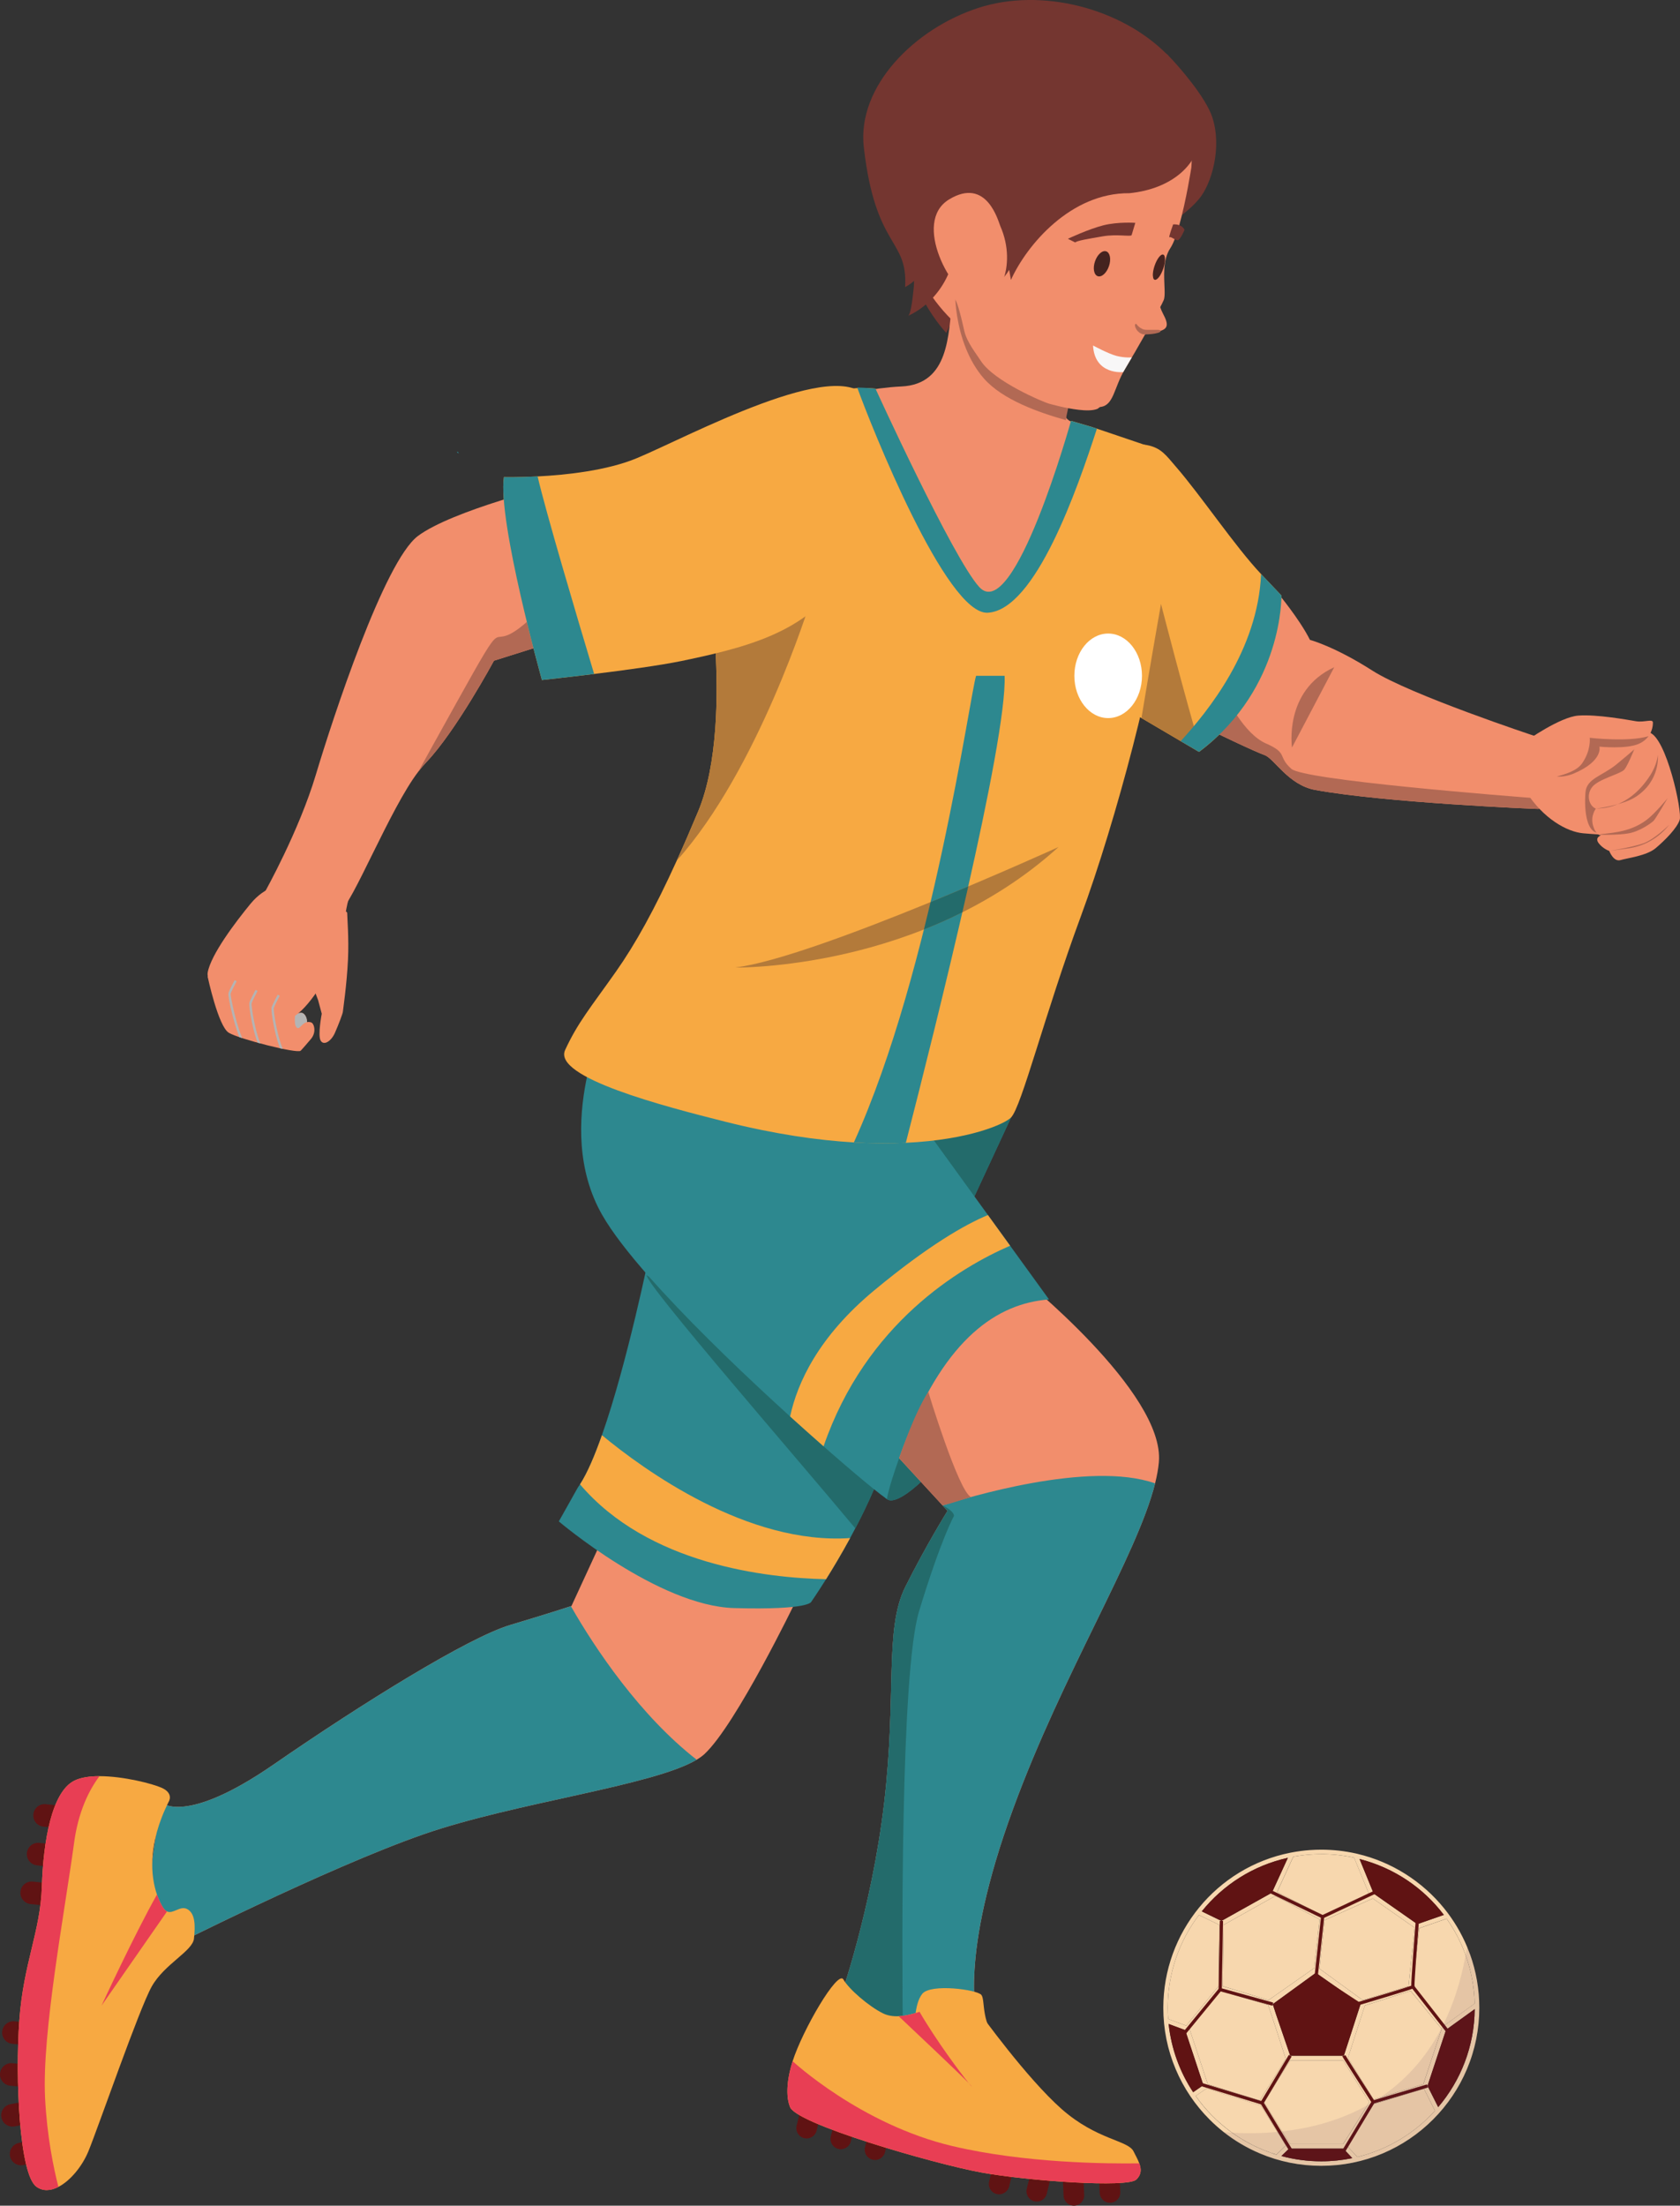 <?xml version="1.0" encoding="UTF-8"?>
<svg xmlns="http://www.w3.org/2000/svg" width="296.98mm" height="389.7mm" xmlns:xlink="http://www.w3.org/1999/xlink" viewBox="0 0 841.83 1104.65">
  <rect x="0" y="0" width="841.83" height="1104.65" fill="#333333" stroke="none"/>
  <defs>
    <style>
      .cls-1, .cls-2 {
        fill: #b4b4b4;
      }

      .cls-3 {
        fill: #f7a942;
      }

      .cls-4 {
        fill: #f28e6c;
      }

      .cls-5 {
        fill: #f8f7f7;
      }

      .cls-6 {
        fill: #411f52;
        opacity: .1;
      }

      .cls-7 {
        fill: #fff;
      }

      .cls-8 {
        fill: #b37a3a;
      }

      .cls-9 {
        fill: #601313;
      }

      .cls-10 {
        fill: none;
      }

      .cls-11 {
        fill: #e83e54;
      }

      .cls-12 {
        fill: #b26954;
      }

      .cls-13 {
        isolation: isolate;
      }

      .cls-14 {
        fill: #f7d7ae;
      }

      .cls-15 {
        fill: #45231f;
      }

      .cls-16, .cls-2 {
        mix-blend-mode: multiply;
      }

      .cls-17 {
        fill: #236b6b;
      }

      .cls-18 {
        fill: #2d888f;
      }

      .cls-19 {
        fill: #743630;
      }

      .cls-20 {
        clip-path: url(#clippath);
      }
    </style>
    <clipPath id="clippath">
      <path class="cls-10" d="M104.06,489.17s5.29,24.88,10.59,28.06c5.29,3.18,34.41,10.59,36,9,1-1,3.49-3.91,5.18-5.91,1.39-1.65,2.02-3.84,1.57-5.95-.25-1.17-.77-2.2-1.81-2.43-3.88-.88-5.01,3.54-6.53,2.91-1.98-.83-1.43-6.42-.53-10.32,1.59-6.88-36.53-27.53-44.47-15.35Z"/>
    </clipPath>
  </defs>
  <g class="cls-13">
    <g id="_Слой_2" data-name="Слой 2">
      <g id="_Слой_1-2" data-name="Слой 1">
        <g>
          <g>
            <g>
              <g>
                <path class="cls-14" d="M678.55,930.39l7.59,18.5-23.51,10.37-20.02-10.36-2.63-1.39,8.08-17.62c.22-.04.44-.08.66-.12.27-.05.54-.09.8-.14.32-.05.65-.1.97-.15.27-.04.53-.08.8-.12.33-.04.66-.09.99-.13.26-.03.52-.07.79-.1.34-.04.67-.07,1.01-.11.26-.03.52-.05.78-.08.35-.03.69-.06,1.04-.09.25-.02.5-.04.75-.06.36-.03.73-.05,1.09-.07.23-.01.47-.03.71-.04.4-.02.8-.03,1.2-.04.2,0,.4-.02.59-.02.6-.01,1.2-.02,1.8-.02.35,0,.71,0,1.06,0h.36c.23.01.47.02.7.02.14,0,.28,0,.42.01.21,0,.43.01.64.02.15,0,.3.01.45.02.2,0,.41.02.61.03.15,0,.31.02.46.03.2.01.4.02.59.04.16.01.31.02.47.03.19.02.39.03.58.05.16.01.32.03.48.04.19.02.38.03.57.05.16.01.32.03.49.05.19.02.38.04.57.06.16.02.33.04.49.06.19.02.37.04.56.07.17.02.33.04.49.06.19.02.37.05.55.07.17.02.33.05.49.07.19.02.37.05.55.08.16.02.33.05.49.08.18.03.36.06.55.09.17.03.33.06.5.08.18.03.36.06.54.09.17.03.33.06.5.09.18.03.36.07.54.1.17.03.33.07.5.1.18.04.35.07.53.11.17.04.34.07.5.11.08.02.16.04.24.05Z"/>
                <polygon class="cls-14" points="661.24 961.28 658.58 985.64 635.65 1001.7 612.75 994.74 613.2 963.99 638.98 949.57 641.57 950.91 661.24 961.28"/>
                <path class="cls-14" d="M610.94,964.02l-.46,30.86-16.07,19.63-9.04-3.36c-.14-1.86-.21-3.74-.21-5.63,0-17.27,5.76-33.43,15.61-46.44l10.17,4.93Z"/>
                <path class="cls-14" d="M631.76,1054.5l12.55,20.03-4.73,4.54c-16.52-5.06-30.69-15.55-40.43-29.38l5.38-3.71,27.24,8.52Z"/>
                <polygon class="cls-14" points="673.05 1031.86 686.17 1052.81 673.01 1073.82 646.53 1073.82 633.44 1052.91 640.88 1040.83 646.5 1031.86 673.05 1031.86"/>
                <polygon class="cls-14" points="637.28 1009.54 644.26 1031.03 638.96 1039.64 631.24 1051.97 605.23 1043.83 596.04 1016.09 611.62 997.07 635.43 1004.15 637.28 1009.54"/>
                <path class="cls-14" d="M713.51,1046.09l5.54,11.02c-10.19,11.25-23.66,19.47-38.87,23.16l-5.12-5.46,13.15-20.99,25.3-7.73Z"/>
                <path class="cls-14" d="M738.95,1003.45l-15.09,10.87-15.83-19.33,3.06-29.25,13.8-4.8c8.57,12.1,13.65,26.76,14.06,42.51Z"/>
                <polygon class="cls-14" points="706.82 997.08 722.39 1016.09 713.2 1043.82 688.3 1051.43 675.45 1030.62 680.31 1015.58 683.93 1004.41 706.82 997.08"/>
                <polygon class="cls-14" points="708.84 965.45 705.78 994.72 682.81 1001.69 661.15 985.95 663.76 961.66 687.91 950.8 708.84 965.45"/>
                <path class="cls-14" d="M736.57,978.68c-.45-1.23-.92-2.45-1.42-3.66-2.89-6.91-6.74-13.37-11.49-19.24-11.05-13.66-26.46-23.35-43.46-27.33h0s-.57-.14-.57-.14c-5.72-1.29-11.62-1.95-17.55-1.95-1.89,0-3.78.07-5.66.2-3.14.22-6.26.63-9.33,1.22l-.57.11h0c-36.89,7.36-63.6,39.91-63.6,77.64,0,10.69,2.09,21.05,6.22,30.81,3.99,9.43,9.7,17.89,16.97,25.17,2.26,2.26,4.63,4.36,7.11,6.31,5.51,4.33,11.55,7.9,18.05,10.65,9.76,4.13,20.13,6.22,30.81,6.22s21.05-2.09,30.82-6.22c9.43-3.99,17.89-9.7,25.17-16.97,7.27-7.27,12.98-15.74,16.97-25.17,4.13-9.76,6.22-20.13,6.22-30.81,0-9.22-1.57-18.25-4.67-26.84ZM724.89,960.93c.18.26.37.52.54.78.04.05.07.1.11.15.18.26.35.52.53.78.19.29.38.58.57.87.19.29.38.59.56.88.12.2.25.4.37.59.1.16.2.33.31.5.34.56.67,1.13,1,1.7.12.21.24.42.36.64.15.26.29.52.43.79.11.21.22.41.33.61.09.17.18.33.26.5.2.39.4.78.59,1.16.14.28.27.55.41.83.05.1.1.21.15.31.33.68.65,1.38.96,2.07.15.34.3.68.45,1.03.02.06.05.12.07.17.12.3.25.6.37.9.03.08.07.16.09.24.14.34.27.68.4,1.02,0,.02.01.03.02.05.14.37.28.74.42,1.11.06.16.12.33.18.49,0,0,0,.01,0,.02.01.03.02.07.04.1h0c.03.09.06.17.09.26.08.21.15.43.23.64.06.18.12.35.18.53.08.24.16.48.24.72.09.26.17.52.25.78.15.47.29.93.42,1.4.07.24.14.49.21.73.07.25.14.49.21.74.05.18.1.36.14.54.06.23.12.46.18.69.03.13.07.26.1.38.04.17.08.34.12.51.07.28.14.57.2.85.05.2.09.41.14.61.07.3.13.59.19.89.05.25.1.5.15.75.05.25.1.5.15.76.05.25.1.51.14.76l.09.52c.03.17.06.33.08.49,0,.03.01.07.02.1.02.14.05.28.07.42.04.27.08.54.12.82.04.27.08.55.12.82.03.21.06.43.09.65.02.18.05.37.07.55.02.21.05.41.07.61.02.18.04.36.06.55.02.18.04.35.05.53.02.22.04.43.06.65.01.14.02.28.04.42.02.22.04.45.05.67.02.24.04.47.05.71.02.21.03.42.04.63,0,.02,0,.03,0,.05.05.82.08,1.65.1,2.48l-15.09,10.87-.5-.61-15.33-18.72,3.06-29.25,13.8-4.8ZM722.39,1016.09l-9.18,27.73-21.52,6.57-3.38,1.03-12.85-20.81,4.86-15.04,3.63-11.17,22.88-7.33,15.42,18.83.15.18ZM661.15,985.95l2.61-24.29,24.15-10.86,20.93,14.65-3.07,29.27-22.96,6.97-21.66-15.74ZM681.75,1003.73l-3.6,11.15-4.76,14.66h-26.87l-7.1-20.72-1.65-5.09,21.6-15.69,22.39,15.7ZM658.58,985.64l-22.93,16.06-22.9-6.95.46-30.76,25.78-14.42,2.59,1.34,19.68,10.37-2.67,24.36ZM635.43,1004.15l1.85,5.39,6.98,21.49-5.3,8.61-7.72,12.33-26.01-8.14-9.18-27.74,15.58-19.02,23.81,7.08ZM640.88,1040.83l5.62-8.97h26.55l13.13,20.95-.96,1.54-12.19,19.47h-26.48l-3.99-6.37-9.11-14.53,7.44-12.09ZM723.49,959.03l-13.28,4.62-21.85-15.29-7.1-17.32c17.38,4.45,32.04,14.5,42.23,27.99ZM648.07,929.89c.22-.04.44-.08.66-.12.27-.05.54-.09.8-.14.32-.05.65-.1.97-.15.27-.04.53-.08.8-.12.33-.04.66-.09.99-.13.26-.03.52-.07.79-.1.34-.04.67-.07,1.01-.11.26-.03.52-.05.78-.08.35-.03.69-.06,1.04-.09.25-.02.5-.04.75-.06.36-.03.73-.05,1.09-.07.23-.01.47-.03.71-.04.4-.02.8-.03,1.2-.04.2,0,.4-.02.59-.02.6-.01,1.2-.02,1.8-.02.35,0,.71,0,1.06,0,.12,0,.24,0,.36,0,.23,0,.47,0,.7.02.14,0,.28,0,.42.01.21,0,.43.01.64.02.15,0,.3.01.45.02.2,0,.41.02.61.03.15,0,.31.02.46.03.2.01.4.02.59.04.16.01.31.02.47.03.19.02.39.03.58.05.16.01.32.03.48.04.19.02.38.03.57.05.16.01.32.03.49.05.19.02.38.04.57.06.16.02.33.04.49.06.19.02.37.04.56.07.17.02.33.04.49.06.19.02.37.05.55.07.17.02.33.05.49.07.19.02.37.05.55.08.16.02.33.05.49.08.18.03.36.06.55.09.17.03.33.06.5.08.18.03.36.06.54.09.17.03.33.06.5.09.18.03.36.07.54.1.17.03.33.07.5.1.18.04.35.07.53.11.17.04.34.07.5.11.08.02.16.04.24.05l7.59,18.5-23.51,10.37-20.02-10.36-2.63-1.39,8.08-17.62ZM645.33,930.45l-8.01,17.46-25.27,14.13-9.85-4.78c10.66-13.24,25.67-22.95,43.13-26.82ZM585.16,1005.52c0-17.27,5.76-33.43,15.61-46.44l10.17,4.93-.46,30.86-16.07,19.63-9.04-3.36c-.14-1.86-.21-3.74-.21-5.63ZM585.59,1013.65l8.28,3.07,9.13,27.56-5.12,3.54c-6.62-10.01-10.96-21.65-12.28-34.17ZM638.08,1078.6c-1.05-.35-2.1-.72-3.13-1.11-.78-.29-1.54-.6-2.31-.92-.26-.11-.51-.21-.76-.32-.2-.08-.39-.17-.59-.25-.02-.01-.05-.02-.07-.03-.21-.09-.41-.18-.62-.28-.2-.09-.4-.18-.6-.27-.12-.05-.23-.11-.35-.16-.18-.08-.36-.17-.53-.25-.03-.02-.06-.03-.09-.05-.03-.02-.07-.03-.1-.05-.15-.07-.31-.14-.46-.22-.02-.01-.05-.02-.07-.03-.5-.24-1-.49-1.49-.75-.22-.11-.44-.23-.65-.34-.15-.08-.31-.16-.46-.24-.17-.09-.34-.19-.52-.28-.03-.02-.06-.03-.09-.05-.2-.11-.39-.22-.59-.33-.28-.16-.56-.31-.83-.47-.02,0-.03-.02-.05-.03-.17-.1-.33-.19-.49-.29-.21-.12-.42-.25-.63-.37-.4-.24-.8-.49-1.2-.74-.22-.14-.45-.28-.67-.42-.14-.09-.28-.18-.41-.26-.12-.08-.24-.16-.36-.23-.11-.07-.21-.14-.32-.21-.11-.07-.21-.14-.32-.21-.21-.14-.42-.28-.64-.43-.42-.28-.83-.57-1.24-.87,0,0-.01-.01-.02-.02h0s-.08-.06-.12-.09c-.18-.13-.36-.26-.54-.39-.22-.16-.44-.32-.66-.48-.22-.16-.43-.33-.65-.49-.22-.16-.43-.33-.65-.5-.21-.17-.43-.33-.64-.5-.38-.3-.75-.6-1.11-.91-.05-.04-.1-.08-.15-.12-.21-.17-.42-.35-.62-.52-.21-.18-.41-.35-.62-.53-.22-.2-.45-.39-.67-.59-.02-.02-.05-.05-.07-.07-.16-.14-.32-.28-.47-.42-.2-.18-.4-.37-.6-.55-.2-.18-.4-.37-.59-.56-.17-.17-.35-.33-.52-.49,0,0-.01-.01-.02-.02-.42-.41-.84-.82-1.26-1.24-.17-.17-.34-.35-.51-.52-.19-.2-.39-.4-.58-.6-.15-.16-.3-.32-.45-.48-.01-.01-.02-.02-.04-.04-.01-.01-.02-.03-.04-.04-.13-.13-.25-.27-.38-.41-.12-.12-.23-.25-.34-.37-.14-.15-.28-.3-.42-.46-.18-.2-.36-.4-.54-.61-.18-.2-.36-.41-.53-.61-.09-.1-.18-.21-.26-.31-.09-.1-.18-.21-.26-.31-.25-.3-.51-.61-.75-.91-.02-.02-.03-.04-.05-.06-.11-.13-.22-.27-.32-.4-.14-.17-.28-.35-.42-.53-.17-.21-.33-.43-.5-.64-.16-.21-.33-.43-.49-.65-.21-.28-.42-.56-.62-.84-.14-.19-.28-.38-.41-.57-.14-.19-.27-.38-.41-.57l5.38-3.71,27.24,8.52,8.28,13.21,4.27,6.82-4.73,4.54c-.5-.15-1-.31-1.5-.47ZM662.07,1082.43c-6.91,0-13.61-.92-19.98-2.64l3.86-3.71h27.2l4.47,4.77c-5.03,1.04-10.23,1.58-15.56,1.58ZM680.18,1080.27l-5.12-5.46,13.15-20.99,25.3-7.73,5.54,11.02c-10.19,11.25-23.66,19.47-38.87,23.16ZM720.66,1055.28l-5.35-10.63,9.3-28.09,14.35-10.34c-.17,18.69-7.03,35.81-18.3,49.06Z"/>
                <path class="cls-9" d="M724.61,1016.56l14.35-10.34c-.17,18.69-7.03,35.81-18.3,49.06l-5.35-10.63,9.3-28.09Z"/>
                <path class="cls-9" d="M723.49,959.03l-13.28,4.62-21.85-15.29-7.1-17.32c17.38,4.45,32.04,14.5,42.23,27.99Z"/>
                <polygon class="cls-9" points="681.75 1003.73 678.15 1014.88 673.39 1029.55 646.52 1029.55 639.42 1008.82 637.77 1003.73 659.36 988.04 681.75 1003.73"/>
                <path class="cls-9" d="M673.15,1076.08l4.47,4.77c-5.03,1.04-10.23,1.58-15.56,1.58-6.91,0-13.61-.92-19.98-2.64l3.86-3.71h27.2Z"/>
                <path class="cls-9" d="M645.33,930.45l-8.01,17.46-25.27,14.13-9.85-4.78c10.66-13.24,25.67-22.95,43.13-26.82Z"/>
                <path class="cls-9" d="M593.87,1016.72l9.13,27.56-5.12,3.54c-6.62-10.01-10.96-21.65-12.28-34.17l8.28,3.07Z"/>
              </g>
              <path class="cls-9" d="M680.58,1004.34l-21.91-14.29,3.33-30.64,27.31-12.82,21.71,15.5-.04.46c-.92,11.72-2.22,29.34-2.19,31.98l.12.08-.08.51c-.1.61-.1.63-4.85,2.13-2.27.72-5.43,1.69-9.4,2.89-6.75,2.04-13.57,4.06-13.64,4.08l-.36.11ZM660.4,989.23l20.44,13.33c9.61-2.84,23.6-7.06,26.32-8.07-.01-.78.06-2.16.22-4.75.16-2.71.42-6.47.76-11.17.5-6.91,1.04-13.87,1.18-15.69l-20.18-14.41-25.62,12.03-3.12,28.74Z"/>
              <rect class="cls-9" x="716.1" y="991.91" width="1.63" height="28.87" transform="translate(-467.86 655.62) rotate(-38.04)"/>
              <path class="cls-9" d="M674.27,1077.28l-1.4-.84,14.24-23.73c-6.58-10.24-14.33-22.35-14.5-22.93l1.56-.48s-.01-.04-.03-.08c.4.84,8.96,14.23,14.62,23.03l.27.43-14.76,24.6Z"/>
              <polygon class="cls-9" points="645.95 1077.06 631.43 1053.16 645.82 1029.13 647.22 1029.96 633.33 1053.16 647.35 1076.21 645.95 1077.06"/>
              <rect class="cls-9" x="687.49" y="1047.86" width="28.41" height="1.63" transform="translate(-268.57 242.02) rotate(-16.47)"/>
              <rect class="cls-9" x="648.6" y="938.69" width="1.63" height="29.64" transform="translate(-491.61 1123.8) rotate(-64.23)"/>
              <polygon class="cls-9" points="637.55 1004.51 610.61 997.05 611.23 962.03 612.86 962.06 612.26 995.82 637.99 1002.94 637.55 1004.51"/>
              <rect class="cls-9" x="615.57" y="1031.81" width="1.63" height="32.95" transform="translate(-565.9 1332.97) rotate(-73.08)"/>
              <rect class="cls-9" x="588.32" y="1006.43" width="28.29" height="1.63" transform="translate(-558.34 833.92) rotate(-50.62)"/>
            </g>
            <path class="cls-6" d="M741.23,1005.52c0,10.69-2.09,21.05-6.22,30.81-3.99,9.43-9.7,17.89-16.97,25.17-7.27,7.27-15.74,12.98-25.17,16.97-9.76,4.13-20.13,6.22-30.82,6.22s-21.05-2.09-30.81-6.22c-6.5-2.75-12.54-6.32-18.05-10.65,1.3.11,2.71.21,4.23.3h0c6.1.35,13.91.42,22.6-.4.82-.08,1.66-.16,2.5-.26,13.31-1.5,28.45-5.16,42.67-13.09,2.18-1.22,4.34-2.53,6.47-3.96,11.68-7.82,22.42-18.9,30.56-34.49.38-.72.75-1.46,1.12-2.2,4.79-9.71,8.6-21.11,11.07-34.47h0c.26-1.39.5-2.79.72-4.21.5,1.21.98,2.43,1.42,3.66,3.1,8.59,4.67,17.62,4.67,26.84Z"/>
          </g>
          <g>
            <g>
              <path class="cls-4" d="M141.82,514.04c.26-.79,7.41-8.73,10.32-6.35,2.91,2.38,1.89,8.55-1.7,11.55-3.59,3-8.62-5.2-8.62-5.2Z"/>
              <path class="cls-4" d="M140.76,505.57c.79,0,13.23-7.68,7.41,3.71-5.82,11.38-10.32,8.73-10.32,8.73l2.91-12.44Z"/>
            </g>
            <g class="cls-16">
              <path class="cls-1" d="M141.82,514.04c.26-.79,7.41-8.73,10.32-6.35,2.91,2.38,1.89,8.55-1.7,11.55-3.59,3-8.62-5.2-8.62-5.2Z"/>
              <path class="cls-1" d="M140.76,505.57c.79,0,13.23-7.68,7.41,3.71-5.82,11.38-10.32,8.73-10.32,8.73l2.91-12.44Z"/>
            </g>
          </g>
          <path class="cls-4" d="M293.76,298.86c-.54,10.33-1.42,17.92-1.42,17.92l-44.82,14.11s-19.05,35.29-33.88,50.82c-1.3,1.36-2.64,2.95-4,4.71-14.11,18.3-33.48,67.25-39.28,69.83-13.78,6.13-37.55-9.69-37.55-9.69,0,0,16.97-30.26,25.43-58.49,8.47-28.24,34.24-106.94,51.18-119.64,16.93-12.7,69.53-25.99,71.63-25.77,13.35,1.44,13.81,34.74,12.72,56.2Z"/>
          <path class="cls-4" d="M140.88,443.33s-7.93.29-15.34,9.29c-7.41,9-19.88,25.44-21.47,34.44-1.59,9,25.94,20.65,34.94,23.82,9,3.18,20.12-14.29,22.76-19.06,2.65-4.76,10.59-9,10.59-10.59s-1.52-20.63,3.25-33.87c4.76-13.23-28.9-11.1-34.72-4.04Z"/>
          <path class="cls-12" d="M293.76,298.86c-.54,10.33-1.42,17.92-1.42,17.92l-44.82,14.11s-19.05,35.29-33.88,50.82c-1.3,1.36-2.64,2.95-4,4.71,2.01-3.67,4.15-7.6,6.48-11.77,38.82-69.86,28.23-51.52,39.52-57.16,11.29-5.65,30.36-29.65,30.36-29.65l7.77,11.02Z"/>
          <path class="cls-4" d="M104.06,489.17s5.29,24.88,10.59,28.06c5.29,3.18,34.41,10.59,36,9,1-1,3.49-3.91,5.18-5.91,1.39-1.65,2.02-3.84,1.57-5.95-.25-1.17-.77-2.2-1.81-2.43-3.88-.88-5.01,3.54-6.53,2.91-1.98-.83-1.43-6.42-.53-10.32,1.59-6.88-36.53-27.53-44.47-15.35Z"/>
          <path class="cls-4" d="M155.41,469.06c-1.25.97-3.71,10.85-1.06,18.26,2.65,7.41,5.03,13.5,5.03,13.5l1.85,6.88s-2.12,10.85-.53,13.5c1.59,2.65,5.29.26,7.15-3.97,1.85-4.23,3.97-9.79,3.97-10.59,0-.43,1.98-13.53,2.56-26.17.49-10.7-.4-21.07-.4-23.01,0-4.23-13.81,7.89-18.57,11.6Z"/>
          <g>
            <path class="cls-9" d="M17.4,1024.72l-11.25-1.15c-3.11-.32-5.37-3.09-5.05-6.2h0c.32-3.11,3.09-5.37,6.2-5.05l11.25,1.15c3.11.32,5.37,3.09,5.05,6.2h0c-.32,3.11-3.09,5.37-6.2,5.05Z"/>
            <g>
              <path class="cls-9" d="M33.01,915.98l-11.25-1.15c-3.11-.32-5.37-3.09-5.05-6.2h0c.32-3.11,3.09-5.37,6.2-5.05l11.25,1.15c3.11.32,5.37,3.09,5.05,6.2h0c-.32,3.11-3.09,5.37-6.2,5.05Z"/>
              <path class="cls-9" d="M29.78,935.36l-11.25-1.15c-3.11-.32-5.37-3.09-5.05-6.2h0c.32-3.11,3.09-5.37,6.2-5.05l11.25,1.15c3.11.32,5.37,3.09,5.05,6.2h0c-.32,3.11-3.09,5.37-6.2,5.05Z"/>
              <path class="cls-9" d="M26.55,954.74l-11.25-1.15c-3.11-.32-5.37-3.09-5.05-6.2h0c.32-3.11,3.09-5.37,6.2-5.05l11.25,1.15c3.11.32,5.37,3.09,5.05,6.2h0c-.32,3.11-3.09,5.37-6.2,5.05Z"/>
              <path class="cls-9" d="M16.33,1045.71l-11.25-1.15c-3.11-.32-5.37-3.09-5.05-6.2H.03c.32-3.11,3.09-5.37,6.2-5.05l11.25,1.15c3.11.32,5.37,3.09,5.05,6.2h0c-.32,3.11-3.09,5.37-6.2,5.05Z"/>
              <path class="cls-9" d="M18.41,1062.87l-11.11,2.08c-3.07.57-6.02-1.45-6.6-4.52h0c-.57-3.07,1.45-6.02,4.52-6.6l11.11-2.08c3.07-.57,6.02,1.45,6.6,4.52h0c.57,3.07-1.45,6.02-4.52,6.6Z"/>
              <path class="cls-9" d="M22.72,1082.25l-11.11,2.08c-3.07.57-6.02-1.45-6.6-4.52h0c-.57-3.07,1.45-6.02,4.52-6.6l11.11-2.08c3.07-.57,6.02,1.45,6.6,4.52h0c.57,3.07-1.45,6.02-4.52,6.6Z"/>
            </g>
          </g>
          <g>
            <path class="cls-9" d="M508.14,1084.99l-2.47,10.04c-.68,2.77-3.48,4.47-6.25,3.78h0c-2.77-.68-4.47-3.48-3.78-6.25l2.47-10.04c.68-2.77,3.48-4.47,6.25-3.78h0c2.77.68,4.47,3.48,3.78,6.25Z"/>
            <g>
              <path class="cls-9" d="M411.68,1057.02l-2.47,10.04c-.68,2.77-3.48,4.47-6.25,3.78h0c-2.77-.68-4.47-3.48-3.78-6.25l2.47-10.04c.68-2.77,3.48-4.47,6.25-3.78h0c2.77.68,4.47,3.48,3.78,6.25Z"/>
              <path class="cls-9" d="M428.81,1062.41l-2.47,10.04c-.68,2.77-3.48,4.47-6.25,3.78h0c-2.77-.68-4.47-3.48-3.78-6.25l2.47-10.04c.68-2.77,3.48-4.47,6.25-3.78h0c2.77.68,4.47,3.48,3.78,6.25Z"/>
              <path class="cls-9" d="M445.95,1067.8l-2.47,10.04c-.68,2.77-3.48,4.47-6.25,3.78h0c-2.77-.68-4.47-3.48-3.78-6.25l2.47-10.04c.68-2.77,3.48-4.47,6.25-3.78h0c2.77.68,4.47,3.48,3.78,6.25Z"/>
              <path class="cls-9" d="M527,1088.63l-2.47,10.04c-.68,2.77-3.48,4.47-6.25,3.78h0c-2.77-.68-4.47-3.48-3.78-6.25l2.47-10.04c.68-2.77,3.48-4.47,6.25-3.78h0c2.77.68,4.47,3.48,3.78,6.25Z"/>
              <path class="cls-9" d="M542.81,1088.93l.47,10.32c.13,2.85-2.08,5.27-4.93,5.4h0c-2.85.13-5.27-2.08-5.4-4.93l-.47-10.32c-.13-2.85,2.08-5.27,4.93-5.4h0c2.85-.13,5.27,2.08,5.4,4.93Z"/>
              <path class="cls-9" d="M560.9,1087.49l.47,10.32c.13,2.85-2.08,5.27-4.93,5.4h0c-2.85.13-5.27-2.08-5.4-4.93l-.47-10.32c-.13-2.85,2.08-5.27,4.93-5.4h0c2.85-.13,5.27,2.08,5.4,4.93Z"/>
            </g>
          </g>
          <path class="cls-19" d="M474.16,166.72c3.89-7.99,7.5-16.12,10.81-24.36,1.1-2.74,2.18-5.81,1.14-8.58-1.2-3.22-4.79-4.8-8.1-5.74-3.59-1.02-7.36-1.69-11.05-1.17-20.37,2.84,0,32.19,7.2,39.86Z"/>
          <path class="cls-18" d="M479.06,619.02l27.53-59.29-92.11-22.23s31.76,69.88,64.58,81.52Z"/>
          <path class="cls-17" d="M479.06,619.02l27.53-59.29-92.11-22.23s31.76,69.88,64.58,81.52Z"/>
          <path class="cls-4" d="M539.4,248.46c4.77,21.7-1.05,84.17-41.28,70.41-40.23-13.76-87.66-102.61-78.67-120.6,0,0,18.04-4.09,32.17-4.72,24.22-1.08,23.45-26.48,25.56-42.37,2.12-15.88,61.7,12.58,61.7,12.58,0,0-.24,3.58-.55,9.32-.18,3.59-.4,8.03-.58,12.98-.13,3.15-3.79,15.36-4.24,19.74-.03.24-.05.46-.06.65-.18,6.63,10.18,4.48,10.23,11.3.05,6.46-6.29,12.05-5.91,17.57.35,5.14.88,9.65,1.65,13.12Z"/>
          <path class="cls-4" d="M398.6,802.18s-29.65,61.4-45.52,76.22c-1.06.99-2.38,1.95-3.96,2.89-21.97,13.11-91.4,21.52-136.86,37.35-48.7,16.93-130.22,58.22-130.22,58.22,0,0-6.36,5.29-7.41-15.88-1.06-21.18,6.34-58.22,6.34-58.22,0,0,11.65,11.64,56.12-19.06,44.46-30.7,97.4-63.52,118.56-69.88,19.03-5.7,28.68-8.85,30.42-9.42.21-.08.3-.11.3-.11l19.05-41.29s89.99,14.82,93.17,39.18Z"/>
          <path class="cls-12" d="M539.72,172.33c-.21,4.18-.47,9.34-.68,15.1-.15,3.66-4.4,17.87-4.94,22.97-13.59-3.81-31.85-10.23-41.16-20.94-15.58-17.91-15.4-47.44-13.47-51.3l60.24,34.17Z"/>
          <path class="cls-18" d="M455.77,670.19s-25.41,83.99-8.47,81.17c16.94-2.82,60.7-65.64,69.17-78.35,8.47-12.7,12-17.65,7.06-22.59-4.94-4.94-30.35-47.29-67.76,19.76Z"/>
          <path class="cls-17" d="M455.77,670.19s-25.41,83.99-8.47,81.17c16.94-2.82,60.7-65.64,69.17-78.35,8.47-12.7,12-17.65,7.06-22.59-4.94-4.94-30.35-47.29-67.76,19.76Z"/>
          <path class="cls-4" d="M580.7,732.3c-.3,3.28-.94,6.82-1.89,10.6-9.12,36.39-46.23,94.93-71.17,163.04-27.52,75.16-18,103.75-18,107.99s-16.93,0-33.87,6.34c-1.11.42-2.23.69-3.34.86-15.88,2.28-31.6-19.9-31.6-19.9,0,0,15.88-44.47,22.24-98.47,6.34-54,0-86.81,10.57-107.99,10.59-21.18,21.18-38.11,21.18-38.11l-2.49-2.7-31.8-34.54-2.76-3c16.93-78.34,73.04-77.29,73.04-77.29,0,0,73.06,58.24,69.88,93.17Z"/>
          <path class="cls-19" d="M584.99,27.36c5.72,5.77,19.18,21.33,22.47,31.33,4.95,15.03-.22,33.36-6.75,41.09-3.91,4.63-8.81,8.31-13.73,11.84,7.75-12.46,7.16-30.98.62-44.12l-9.93-37.2,7.32-2.94Z"/>
          <path class="cls-18" d="M525.47,650.8c-25.93,2.05-51.25,19.51-71.18,69.52-1.17,2.94-2.32,6-3.46,9.16-6.19,17.32-6.34,21.18-6.34,21.18-1.15-.22-14.05-10.72-31.8-26.31-5.23-4.59-10.87-9.61-16.77-14.95-23.4-21.22-50.62-47.29-70.63-69.95-.02,0-.02-.02-.03-.02-10.23-11.61-18.57-22.3-23.53-31-25.41-44.46,3.18-101.63,3.18-101.63l145.58,40.23,44.55,61.49,11.13,15.37,19.38,26.76c.04.06.02.13-.06.15Z"/>
          <path class="cls-4" d="M775.08,400.22c-.48,3-1.77,4.93-4.33,4.93-1.59,0-76.76-3.16-111.69-9.52-13.53-2.46-20.65-15.88-25.42-17.47-3.99-1.34-25.95-11.64-33.48-15.82-1.44-.81-2.35-1.38-2.52-1.63-1.05-1.59,16.95-64.58,42.36-64.06,0,0,11.11,13.23,16.41,23.82,0,0,12.18,3.18,31.23,15.36,19.06,12.18,81.53,32.82,81.53,32.82,0,0,7.51,21.61,5.92,31.59Z"/>
          <path class="cls-18" d="M449.41,705.3c-1,12.64-5.61,26.91-11.46,40.53-2.91,6.79-6.13,13.42-9.37,19.6-.87,1.65-1.74,3.27-2.59,4.86-4.39,8.07-8.65,15.18-12.06,20.61-4.41,7.02-7.39,11.28-7.39,11.28,0,0-.53,4.23-38.64,3.18-38.11-1.06-87.88-43.41-87.88-43.41l9.52-16.95c.36-.51.73-1.03,1.09-1.6,3.66-5.64,7.39-14.4,10.99-24.63,12.79-36.34,23.91-91.28,23.91-91.28,0,0,127.05,37.59,123.87,77.81Z"/>
          <path class="cls-3" d="M581.76,302.45c-2.13,30.7-22.25,107.99-40.24,156.69-17.99,48.7-29.64,95.29-34.94,100.57-3.1,3.11-20.54,11.12-52.67,12.63-7.82.38-16.51.37-26.06-.19-18.22-1.08-39.61-4.14-64.21-10.32-30.79-7.73-86.81-22.23-80.45-35.99,6.35-13.76,12.71-21.17,25.41-39.17,9.7-13.75,19.41-31.21,30.52-55.67,3.45-7.56,7.02-15.8,10.78-24.79,9.79-23.52,9.93-58.31,8.58-81.52-.85-14.41-2.24-24.37-2.24-24.37-17.42-78.45,46.25-100.21,69.29-105.44,2.02-.46,4.62-.59,6.96-.58,3.36.01,6.22.31,6.22.31,0,0,38.81,84.97,52,99.37,17.47,19.05,45.96-83.22,45.96-83.22l10.5,3.08,2.48.84,24.7,8.36s9.53,48.7,7.41,79.4Z"/>
          <path class="cls-3" d="M600.91,376.49c-.08,0-.13,0-.21.01l-9.07-5.32-19.66-11.56-7.05-4.16c-.06-.04-.1-.1-.09-.17l2.27-128.9c.01-.18-.16-4.92,7.54-3.5,7.27,1.35,9.76,5.28,14.53,10.77,12.66,14.56,29.71,40.05,42.76,53.85,5.76,6.08,9.68,10.19,10.14,10.68.03.03.05.07.05.11.02,1.97.14,47.14-41.19,78.2Z"/>
          <path class="cls-4" d="M596.97,83.9s-2.56,16.51-6.06,28.9c-.65,2.3-1.33,4.45-2.03,6.33-.78,2.12-1.6,3.87-2.42,5.12-4.01,6-3.07,14.62-2.9,20.59.08,2.29.05,4.18-.41,5.39-.56,1.48-3.79,7.44-8,14.89-1.94,3.45-4.09,7.2-6.29,10.99-1.74,2.97-3.5,5.97-5.2,8.82-5.53,9.25-5.51,18.09-12.23,18.88-.6.07-.99.77-1.67,1.01-2.25.87-5.71.84-9.35.41-6.5-.75-13.46-2.73-14.74-3.05-2.2-.55-27.64-11.05-34.26-21.55-2.08-3.29-6.94-9.21-8.22-14.94-2.37-10.68-3.88-15.06-4.67-15.75-.24-.22-1.46,10.37-1.7,10.13-46.98-46.42-21.33-129.79-21.33-129.79,43.88-41.51,104.64-23.78,117.16-12.57,28.47,19.06,24.33,66.19,24.33,66.19Z"/>
          <path class="cls-19" d="M492.14,101.81c3.14,9.68,1.54,20.56-4.29,29.13,6.15-3.46,8.14-9.75,12.99-14.65-.31,9.83-.18,21.59-6.32,29.66,4.63-2.66,8.51-6.41,11.17-10.79.29,1.68.58,3.37.87,5.05,7.94-17.57,30.04-43.73,59.37-43.45,21.27-2.13,35.47-14.52,35.77-30.87.3-16.35-17.35-40.2-17.33-39.04-22.78-22.72-62.5-33.2-94.22-22.87-31.72,10.33-60.83,39.17-57.3,69.84,5.88,51.15,22.13,45.34,20.69,69.94,7.88-4.02,11.53-12.38,15.61-19.76,3.83-6.92,8.51-13.45,13.92-19.43,1.94-2.15,5.38-4.36,7.66-2.51-.38-.81,1.77.55,1.39-.26Z"/>
          <path class="cls-12" d="M668.57,334.16l-21.17,40.23s-4.23-28.59,21.17-40.23Z"/>
          <path class="cls-17" d="M437.95,745.83c-2.91,6.79-6.13,13.42-9.37,19.6-29.16-35.05-104.63-121.73-104.63-126.83,0,0,.45.28,1.3.83.01,0,.01.02.03.02,35.35,40.02,93.23,90.73,112.67,106.39Z"/>
          <path class="cls-8" d="M405.99,301.42c-.45,1.5-26.25,84.37-66.86,129.59,3.45-7.56,7.02-15.79,10.77-24.79,9.79-23.52,9.93-58.3,8.58-81.52,2.01-.22,32.16-3.85,47.52-23.28Z"/>
          <path class="cls-3" d="M427.19,283.41c-20.11,30.7-44.47,39.16-85.76,47.64-10.87,2.23-28.75,4.66-43.71,6.49-14.44,1.78-26.17,3.03-26.17,3.03,0,0-22.23-79.4-19.05-101.63,0,0,6.94.18,16.89-.34,14.31-.73,34.83-2.92,49.81-9.18,25.41-10.59,101.63-51.88,115.4-29.65,13.77,22.24,5.04,64.63-7.41,83.65Z"/>
          <path class="cls-8" d="M601.74,375.86c-.31.24-.61.47-.93.7l-28.84-16.95c4.3-26.1,9.79-57.16,9.79-57.16,0,0,11.85,46.12,19.98,73.4Z"/>
          <path class="cls-18" d="M453.91,572.36c-7.81.38-16.5.36-26.05-.2,39.16-86.23,58.31-224.9,61.25-233.71h14.29c1.27,32.92-34.83,176.89-49.5,233.9Z"/>
          <path class="cls-18" d="M507.64,905.94c-27.52,75.16-18,103.75-18,107.99s-16.93,0-33.87,6.34c-1.11.42-2.23.69-3.34.86-15.88,2.28-31.6-19.9-31.6-19.9,0,0,15.88-44.47,22.24-98.47,6.34-54,0-86.81,10.57-107.99,10.59-21.18,21.18-38.11,21.18-38.11l-2.49-2.7c11.17-3.61,73.37-22.72,106.48-11.05-9.12,36.39-46.23,94.93-71.17,163.04Z"/>
          <path class="cls-12" d="M775.08,400.22c-.48,3-1.77,4.93-4.33,4.93-1.59,0-76.76-3.16-111.69-9.52-13.53-2.46-20.65-15.88-25.42-17.47-3.8-1.27-25.49-11.38-33.48-15.82l14.43-13.29s8.47,18.36,19.77,23.29c11.28,4.95,5.64,6.36,12.7,12.7,6.24,5.62,105.23,13.44,128.03,15.18Z"/>
          <ellipse class="cls-7" cx="555.29" cy="338.46" rx="16.94" ry="21.17"/>
          <path class="cls-8" d="M368.42,484.56s93.7,1.59,161.99-60.35c0,0-122.28,55.58-161.99,60.35Z"/>
          <path class="cls-18" d="M601.74,375.86c-.31.24-.61.47-.93.7l-9.18-5.38c13.74-15.01,38.64-45.63,40.29-83.68,6.13,6.48,10.18,10.72,10.18,10.72,0,0,1.05,45.9-40.36,77.63Z"/>
          <path class="cls-18" d="M229.88,227.07c-.78-.3-1.05-.58-.67-.84.16-.11.39.18.67.84Z"/>
          <path class="cls-18" d="M297.72,337.54c-14.44,1.78-26.17,3.03-26.17,3.03,0,0-22.23-79.4-19.05-101.63,0,0,6.94.18,16.89-.34,4.1,17.68,19.36,69.13,28.33,98.95Z"/>
          <path class="cls-3" d="M506.15,623.89c-25.03,10.87-72.23,38.8-93.47,100.46-5.23-4.59-10.87-9.61-16.77-14.95,3.6-16.72,14.05-39.87,42.21-63.2,27.16-22.51,45.46-32.91,56.91-37.68l11.13,15.37Z"/>
          <path class="cls-3" d="M425.99,770.29c-4.39,8.07-8.65,15.18-12.06,20.61-29.97-.64-89.11-7.33-123.29-47.5,3.66-5.64,7.39-14.4,10.99-24.63,21.19,17.53,73.01,55.03,124.35,51.52Z"/>
          <path class="cls-17" d="M472.33,753.96c6.36,3.18,5.67,5.34,5.67,5.34,0,0-6.36,11.11-17.47,47.65-9.36,30.75-8.58,170.71-8.1,214.18-15.88,2.28-31.6-19.9-31.6-19.9,0,0,15.88-44.47,22.24-98.47,6.34-54,0-86.81,10.57-107.99,10.59-21.18,21.18-38.11,21.18-38.11"/>
          <path class="cls-3" d="M569.41,1091.57c-4.24,4.23-54.35.7-77.65-3.53-23.29-4.23-94.58-24.7-95.99-33.17,0,0-3.52-7.06,1.41-22.58,4.94-15.53,22.59-45.88,25.42-40.94,2.83,4.94,12.7,13.41,19.76,16.94,2.46,1.22,5.18,1.6,7.95,1.48,3.56-.16,7.2-1.16,10.47-2.2,1.48-.48,2.88-.97,4.18-1.4,6.35-2.12,26.12,2.12,26.12,2.12,0,0,23.29,32.46,40.93,48,17.65,15.52,33.17,15.52,36,21.17,1.09,2.17,2.19,4.14,2.86,5.98,1.1,2.93,1.16,5.53-1.44,8.13Z"/>
          <path class="cls-18" d="M349.12,881.3c-21.97,13.11-91.4,21.52-136.86,37.35-48.7,16.93-130.22,58.22-130.22,58.22,0,0-6.36,5.29-7.41-15.88-1.06-21.18,6.34-58.22,6.34-58.22,0,0,11.65,11.64,56.12-19.06,44.46-30.7,97.4-63.52,118.56-69.88,19.03-5.7,28.68-8.85,30.42-9.42,12.12,21.25,34.71,54.89,63.04,76.9Z"/>
          <path class="cls-3" d="M97.21,970.87c-.7,6.35-14.81,12.7-21.17,24-6.35,11.29-26.81,70.58-31.76,82.58-3.02,7.33-8.93,14.67-15.01,17.8-3.88,2.01-7.81,2.31-11.11-.16-8.48-6.35-10.59-54.35-8.48-83.29,2.13-28.93,10.59-44.46,11.3-67.05.7-22.59,4.94-47.29,16.23-52.94,3.26-1.62,7.74-2.26,12.63-2.26,12.08-.01,26.61,3.79,31.13,5.8,6.36,2.83,3.53,7.06,3.53,7.06-10.76,21.52-8.92,37.43-5.86,46.4,1.02,2.94,2.15,5.14,3.03,6.53.65,1.04,1.32,1.65,2.01,1.96,3.08,1.41,6.53-2.97,9.99-1.25,4.23,2.12,4.23,8.47,3.52,14.83Z"/>
          <g>
            <path class="cls-4" d="M828.26,361.93c0,1.37-.29,4.17-2.19,6.76-1.05,1.44-2.6,2.8-4.86,3.81-6.36,2.83-19.77,1.42-19.77,1.42,0,0,2.11,7.05-12.7,13.41-2.85,1.21-5.8,1.71-8.67,1.63-11.98-.3-22.17-10.47-15.33-17.88,0,0,16.93-12,26.11-12.7,9.18-.71,24.7,2.11,28.95,2.83,4.23.7,8.46-1.42,8.46.7Z"/>
            <path class="cls-4" d="M763.33,372.51s-7.06,10.59,1.41,24c8.47,13.41,20.47,20.12,28.59,20.82,8.12.71,24,1.76,28.94-.35,4.94-2.12,16.94-17.65,16.94-17.65,0,0-5.29-28.94-12.7-32.47-7.41-3.53-21.53.35-22.59,0-1.06-.35-40.58,5.65-40.58,5.65Z"/>
            <path class="cls-12" d="M820.94,373.48s-3.44,3.18-10.85,9.26c-7.18,5.9-15.05,7.08-15.62,14.03-.79,9.79.79,20.38,6.62,20.38s28.85-37.58,19.85-43.67Z"/>
            <path class="cls-4" d="M820.85,370.4s-4.94,13.06-7.06,15.18c-2.12,2.12-12.7,4.59-15.88,8.47s-1.76,9.53,1.76,10.94c0,0-2.82,3.53-1.41,8.47,1.41,4.94,3.88,4.94,3.88,4.94,0,0-3.18,1.06-1.06,3.88,2.12,2.82,5.29,3.88,5.29,3.88,0,0,2.12,5.65,5.65,4.59,3.53-1.06,13.06-2.12,17.65-6,4.59-3.88,10.59-9.88,12-14.12,1.41-4.23-6.71-41.29-15.17-43.76-8.47-2.47-5.65,3.53-5.65,3.53Z"/>
            <path class="cls-12" d="M830.73,378.16s-.37,4.79-3.88,10.23c-11.21,17.34-25.32,16.37-27.17,16.59,0,0,13.49-1.64,20.12-6,12.35-8.12,10.94-20.82,10.94-20.82Z"/>
            <path class="cls-12" d="M835.67,399.69s-6.35,7.76-10.59,10.94c-9.15,6.87-19.43,6.38-24.35,7.41,0,0,9.88.35,15.53-.71,5.65-1.06,11.29-5.21,12.35-6.26,1.06-1.06,7.06-11.38,7.06-11.38Z"/>
            <path class="cls-12" d="M836.38,413.1s-7.06,7.06-12.7,9.18c-5.65,2.12-19.41,4.23-17.29,3.88.97-.16,5.03-.69,9.16-1.22,8.16-1.04,15.62-5.22,20.71-11.68.08-.1.12-.15.12-.15Z"/>
            <path class="cls-12" d="M826.07,368.7c-1.05,1.44-2.6,2.8-4.86,3.81-6.36,2.83-19.77,1.42-19.77,1.42,0,0,2.11,7.05-12.7,13.41-2.85,1.21-5.8,1.71-8.67,1.63,3.93-1.26,9.99-2.68,12.81-6.82,4.5-6.61,3.72-12.65,3.72-12.65,0,0,19.39,2.26,29.47-.81Z"/>
          </g>
          <g>
            <path class="cls-15" d="M582.89,134.54c-1.18,3.48-3.12,5.97-4.31,5.57-1.2-.41-1.21-3.56-.02-7.04,1.18-3.48,3.12-5.97,4.31-5.57s1.21,3.56.02,7.04Z"/>
            <path class="cls-4" d="M576.14,133.06c.74-.79,2.98,17.25,6.58,23.93,3.29,6.11,2.57,8.19-3.53,9.25-6.1,1.06-10.54,3.45-12.76.53-2.22-2.92,3.61-2.39,7.49-5.84,3.88-3.45,0-25.48,2.22-27.87Z"/>
            <path class="cls-19" d="M538.79,121.42c.92-.92,6.76-1.84,13.82-3.07,7.07-1.23,14.13.31,14.44-.61s1.84-6.14,1.84-6.14c0,0-8.6-.61-15.97,1.23-7.37,1.84-17.82,6.76-17.82,6.76l3.69,1.84Z"/>
            <path class="cls-15" d="M555.69,133.29c-1.17,3.44-3.68,5.69-5.62,5.03-1.93-.66-2.55-3.98-1.38-7.41,1.17-3.44,3.68-5.69,5.62-5.03,1.93.66,2.55,3.98,1.38,7.41Z"/>
            <path class="cls-19" d="M587.85,112.37s-2.53,6.91-1.84,6.45c.69-.46,2.56,1.27,3.94,1.5,1.38.23,3.61-5.22,3.61-5.22,0,0-1.11-2.96-5.71-2.73Z"/>
          </g>
          <path class="cls-19" d="M455,158.2c14.61-6.67,24.36-22.75,23.52-38.79-.17-3.25-.95-6.83-3.62-8.7-3.18-2.22-7.82-.92-10.53,1.86-4.68,4.8-6.57,13.12-6.53,19.64.03,4.35.45,8.49-.08,12.85-.22,1.79-1.15,12.4-2.77,13.14Z"/>
          <path class="cls-4" d="M501.28,113.32c-1.02-2.32-6.73-25.01-25.73-13.43-18.71,11.4,1.3,47.31,13.23,50.94,11.06,3.37,21.33-17.44,12.5-37.51Z"/>
          <path class="cls-11" d="M37.12,922.98c-4.85,35.52-16.15,95.28-14.54,127.57.96,19.26,4.22,35.08,6.69,44.7-3.88,2.01-7.81,2.31-11.11-.16-8.48-6.35-10.59-54.35-8.48-83.29,2.13-28.93,10.59-44.46,11.3-67.05.7-22.59,4.94-47.29,16.23-52.94,3.26-1.62,7.74-2.26,12.63-2.26-5.26,7-10.59,17.67-12.73,33.43Z"/>
          <path class="cls-11" d="M569.41,1091.57c-4.24,4.23-54.35.7-77.65-3.53-23.29-4.23-94.58-24.7-95.99-33.17,0,0-3.52-7.06,1.41-22.58,0,0,33.99,31.6,80.01,42.5,36.18,8.57,77.59,8.9,93.66,8.66,1.1,2.93,1.16,5.53-1.44,8.13Z"/>
          <path class="cls-11" d="M83.7,957.29l-32.83,47.19c.65-1.41,16.15-34.92,27.79-55.67,1.02,2.94,2.15,5.14,3.03,6.53.65,1.04,1.32,1.65,2.01,1.96Z"/>
          <path class="cls-3" d="M458.41,1016.04s-.53-12.18,3.71-17.47c4.23-5.29,27.53-2.12,29.64.53,2.12,2.65-.53,14.82,9,23.29,9.53,8.47-41.82.53-42.35-6.35Z"/>
          <g class="cls-20">
            <g>
              <path class="cls-2" d="M141.59,527.6c-3.55-6.06-5.96-21.47-5.51-23.06.42-1.46,2.97-6.17,3.08-6.37l1.01.55c-.72,1.33-2.66,5.03-2.98,6.14-.33,1.25,1.98,16.33,5.39,22.16l-.99.58Z"/>
              <path class="cls-2" d="M130.49,525.18c-3.55-6.06-5.96-21.47-5.51-23.06.42-1.46,2.97-6.17,3.08-6.37l1.01.55c-.72,1.33-2.66,5.03-2.98,6.14-.33,1.25,1.98,16.33,5.39,22.16l-.99.58Z"/>
              <path class="cls-2" d="M121.41,522.55c-3.32-5.66-7.44-23.44-6.92-25.28.42-1.46,2.97-6.17,3.08-6.37l1.01.54c-.72,1.33-2.66,5.03-2.98,6.14-.29,1.37,3.39,18.55,6.81,24.38l-.99.58Z"/>
            </g>
          </g>
          <path class="cls-18" d="M549.65,214.69c-9.73,29.95-30.74,90.83-54.7,92.18-20.79,1.17-58.48-93.61-65.4-112.78,3.36.01,9.15.54,9.15.54,0,0,38.81,84.97,52,99.37,17.47,19.05,45.96-83.22,45.96-83.22l10.5,3.08,2.48.84Z"/>
          <path class="cls-11" d="M460.77,1007.56c8.44,14.55,20.61,30.74,24.7,35.77-5.7-5.8-27.2-26.08-35.16-33.57,3.56-.16,7.2-1.16,10.47-2.2Z"/>
          <path class="cls-11" d="M486.87,1044.9c0,.1-.5-.47-1.41-1.57.9.93,1.41,1.48,1.41,1.57Z"/>
          <path class="cls-12" d="M472.33,753.96l-21.79-23.68s7.43-22.32,14.61-33.18c0,0,15.02,49.47,21.36,52.65l-9.74,3.01"/>
          <path class="cls-17" d="M462.96,465.5c6.36-2.52,12.81-5.38,19.27-8.6,1-4.34,1.99-8.67,2.96-12.97-6,2.53-12.35,5.18-18.89,7.86-1.07,4.53-2.19,9.11-3.34,13.72Z"/>
          <path class="cls-5" d="M547.71,173.03s7.72,4.18,11.83,5.23,7.61.73,7.61.73l-4.33,7.37s-14.33,1.58-15.11-13.34Z"/>
          <path class="cls-12" d="M580.18,166.71c-1.87.55-3.84.67-5.79.76-.5.02-1.01.04-1.5-.04-.81-.13-1.56-.54-2.19-1.05-1.02-.83-1.81-2-1.98-3.3-.03-.21-.04-.43.06-.62s.32-.32.52-.25c.12.05.2.15.28.26.55.73,1.23,1.35,2.01,1.84.57.36,1.2.64,1.86.77.56.11,1.14.11,1.71.11,1.56,0,3.11,0,4.67,0,.38,0,1.59-.03,1.76.47.18.55-1.04.95-1.4,1.06Z"/>
        </g>
      </g>
    </g>
  </g>
</svg>